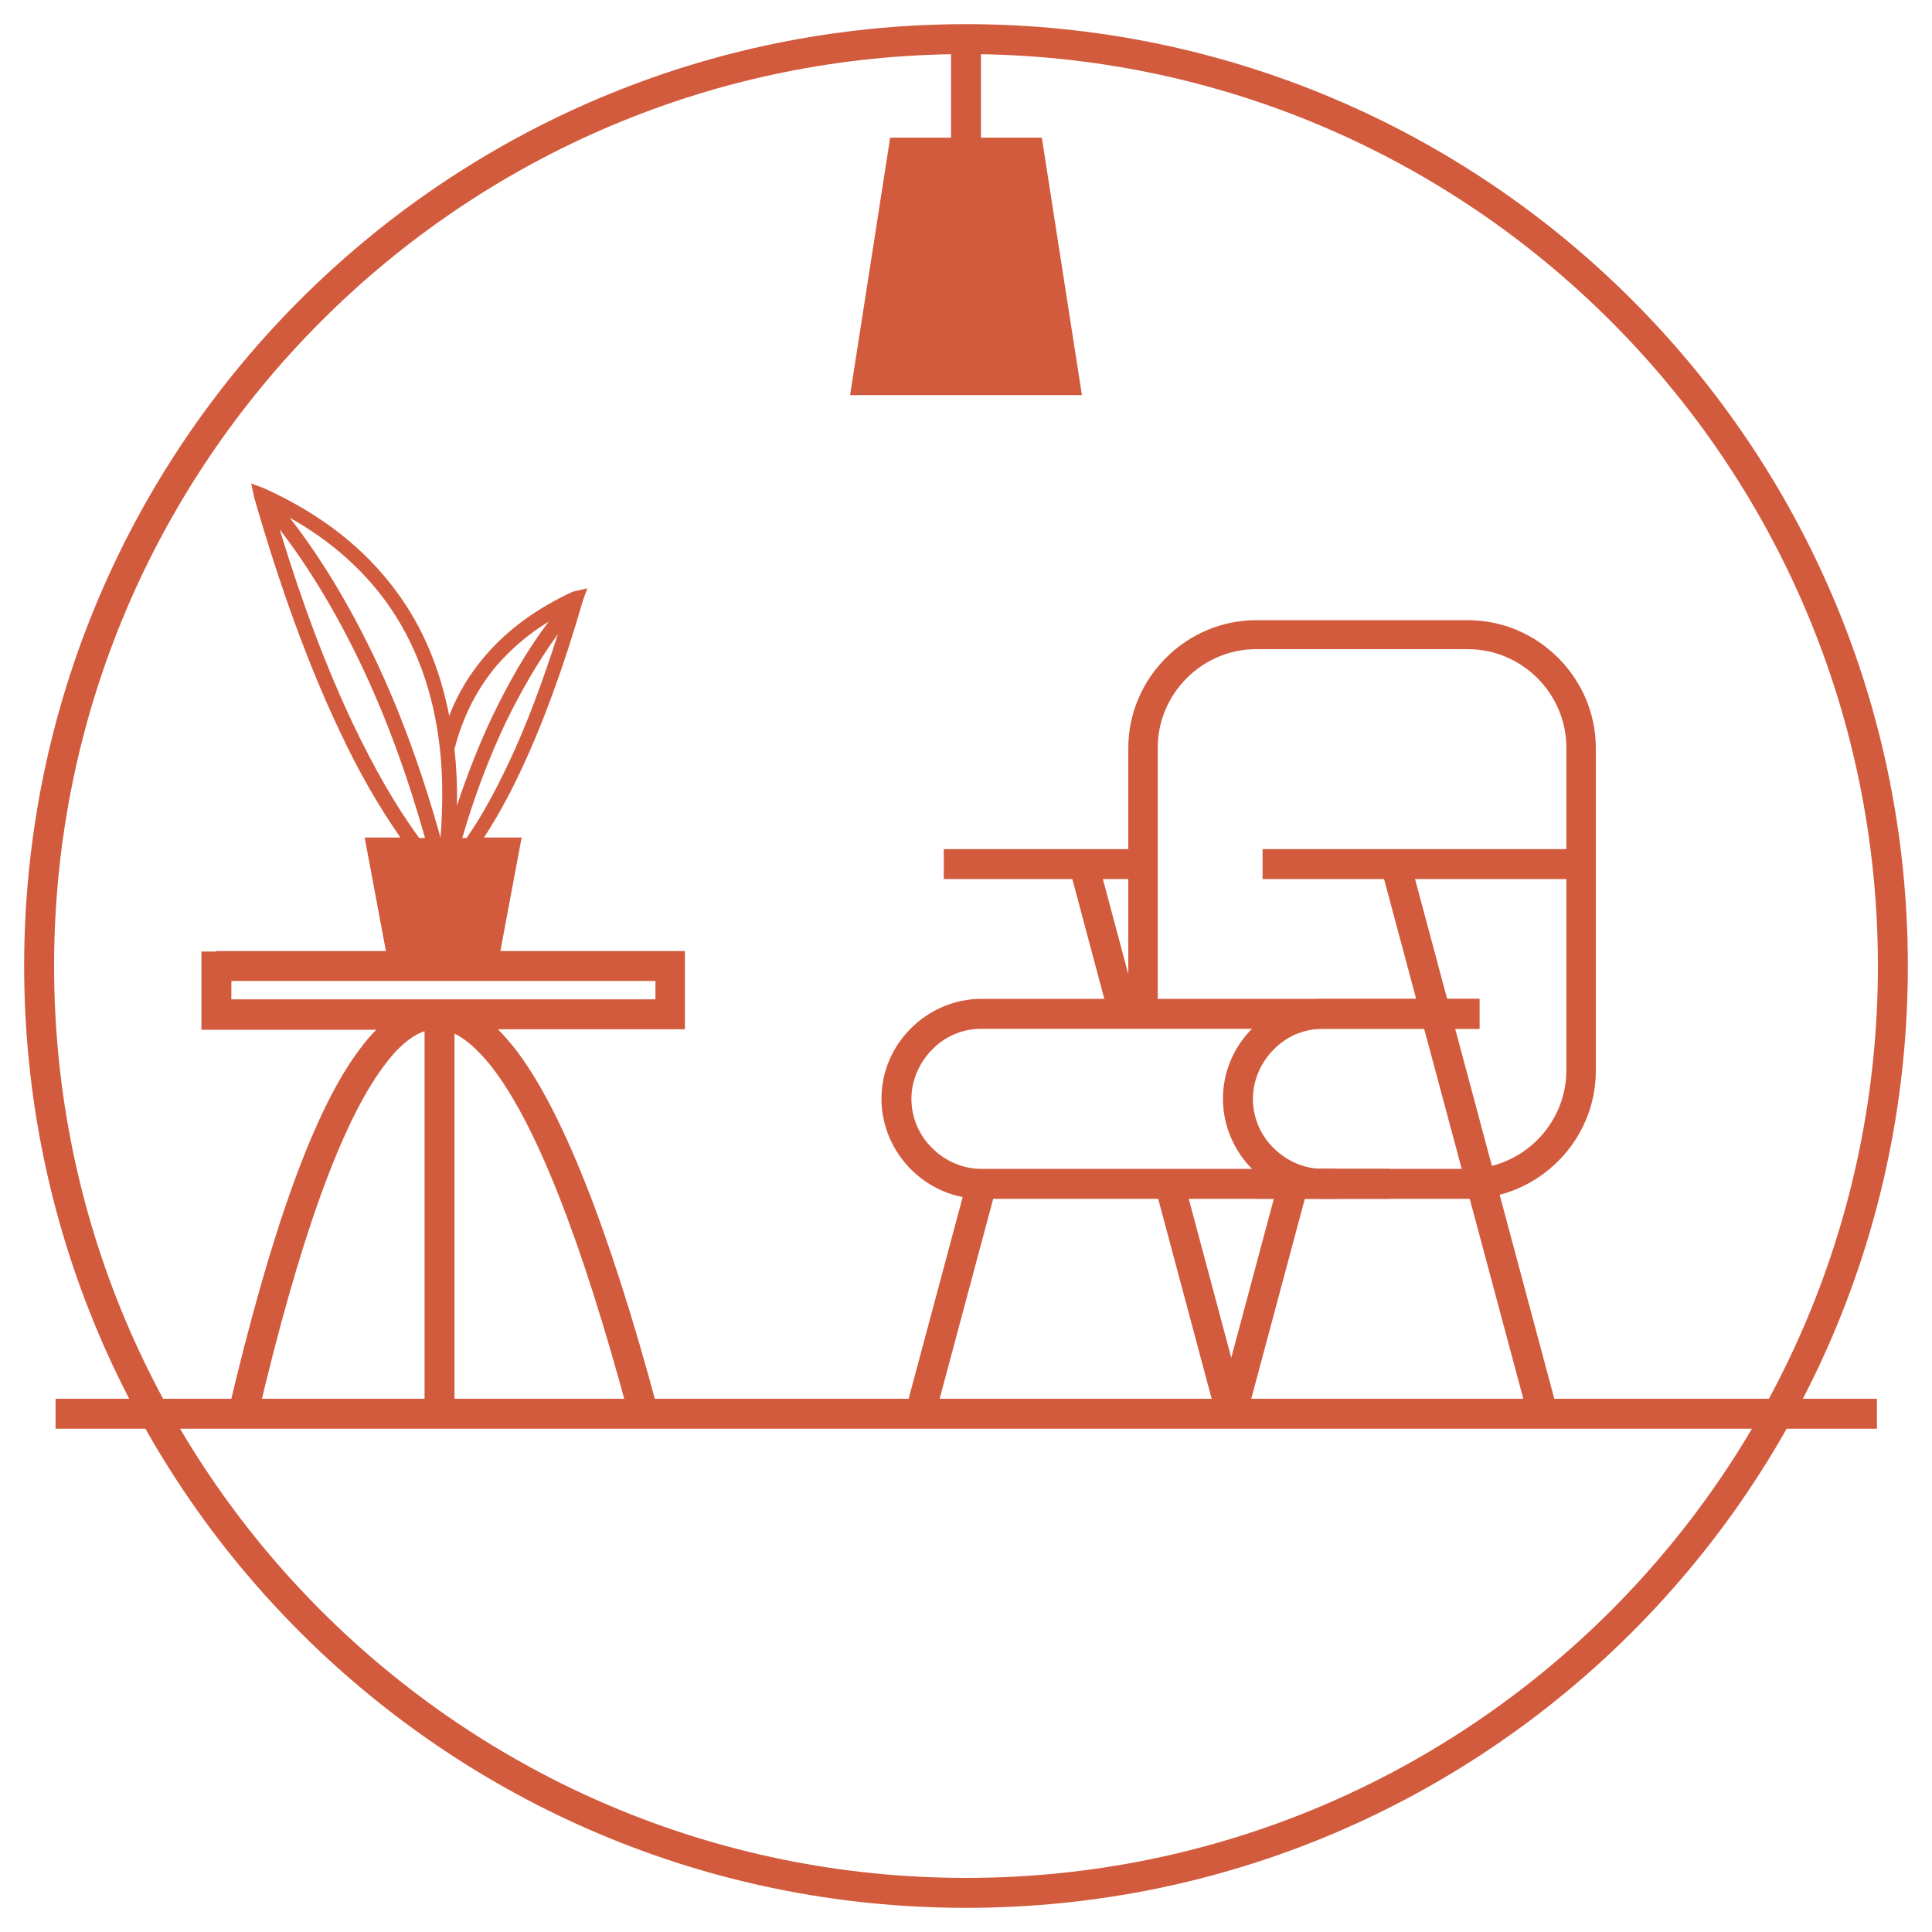 <?xml version="1.0" encoding="UTF-8"?>
<svg id="Calque_1" data-name="Calque 1" xmlns="http://www.w3.org/2000/svg" viewBox="0 0 40 40">
  <defs>
    <style>
      .cls-1 {
        fill-rule: evenodd;
      }

      .cls-1, .cls-2 {
        fill: #d25b3e;
        stroke-width: 0px;
      }
    </style>
  </defs>
  <path class="cls-1" d="M33.35,6.65c-3.42-3.42-8.14-5.53-13.35-5.53S10.07,3.23,6.65,6.65C3.23,10.07,1.12,14.79,1.12,20s2.11,9.93,5.53,13.35c3.42,3.42,8.14,5.53,13.35,5.53s9.93-2.11,13.35-5.53c3.42-3.42,5.53-8.14,5.53-13.35s-2.11-9.93-5.53-13.35M20,.5c5.38,0,10.26,2.18,13.79,5.71,3.53,3.53,5.71,8.4,5.71,13.79s-2.18,10.26-5.71,13.79c-3.53,3.53-8.4,5.71-13.79,5.71s-10.26-2.18-13.79-5.71C2.68,30.26.5,25.38.5,20S2.68,9.74,6.21,6.21C9.74,2.68,14.62.5,20,.5Z"/>
  <rect class="cls-2" x="1.15" y="28.96" width="37.71" height=".62"/>
  <path class="cls-1" d="M27.69,24.82h-7.37c-.57,0-1.08-.23-1.46-.61h0c-.37-.37-.61-.89-.61-1.46s.23-1.08.61-1.46c.37-.37.89-.61,1.46-.61h10.31v.62h-10.31c-.4,0-.76.16-1.02.43-.26.26-.43.63-.43,1.02s.16.76.43,1.02h0c.26.26.62.43,1.02.43h7.37v.62Z"/>
  <path class="cls-1" d="M23.36,21v-5.51c0-.73.3-1.39.78-1.87.48-.48,1.14-.78,1.87-.78h4.38c.73,0,1.39.3,1.87.78.48.48.78,1.14.78,1.87v6.68c0,.73-.3,1.39-.78,1.87-.48.48-1.14.78-1.87.78h-4.38v-.62h4.38c.56,0,1.07-.23,1.44-.6.37-.37.6-.88.6-1.44v-6.68c0-.56-.23-1.07-.6-1.44-.37-.37-.88-.6-1.44-.6h-4.38c-.56,0-1.07.23-1.44.6-.37.37-.6.88-.6,1.44v5.51h-.62Z"/>
  <path class="cls-1" d="M28.78,24.82h-1.39c-.57,0-1.08-.23-1.46-.61h0c-.37-.37-.61-.89-.61-1.46s.23-1.08.61-1.46c.37-.37.89-.61,1.46-.61h3.24v.62h-3.24c-.4,0-.76.16-1.02.43-.26.26-.43.63-.43,1.02s.16.76.43,1.02h0c.26.26.62.43,1.02.43h1.39v.62Z"/>
  <rect class="cls-2" x="17.22" y="26.59" width="4.92" height=".62" transform="translate(-11.39 38.94) rotate(-75)"/>
  <path class="cls-1" d="M24.51,24.44l1.26,4.71-.59.16-1.26-4.71.59-.16ZM22.73,17.81l.83,3.11-.59.16-.83-3.11.59-.16Z"/>
  <rect class="cls-2" x="23.67" y="26.59" width="4.92" height=".62" transform="translate(-6.61 45.18) rotate(-75)"/>
  <rect class="cls-2" x="30.1" y="17.69" width=".62" height="11.74" transform="translate(-5.06 8.67) rotate(-15)"/>
  <rect class="cls-2" x="26.14" y="17.58" width="6.6" height=".62"/>
  <rect class="cls-2" x="19.54" y="17.58" width="4.14" height=".62"/>
  <path class="cls-1" d="M13.57,20.31H4.79v.38h8.78v-.38ZM9.57,17.35h.09c.3-.43.58-.94.85-1.51.37-.77.71-1.68,1.04-2.71-.4.55-.76,1.17-1.09,1.85-.34.72-.64,1.51-.89,2.37ZM9.12,17.35c.05-.65.05-1.26-.01-1.83-.13-1.2-.51-2.23-1.13-3.08-.5-.68-1.16-1.26-1.98-1.72.66.85,1.24,1.82,1.76,2.91.53,1.11.98,2.35,1.36,3.71ZM8.68,17.35h.12c-.37-1.31-.81-2.51-1.32-3.58-.5-1.05-1.06-1.99-1.69-2.81.47,1.55.98,2.89,1.52,4.03.44.92.89,1.71,1.37,2.36ZM4.48,19.69h3.51l-.44-2.35h.74c-.44-.63-.87-1.37-1.27-2.23-.63-1.33-1.22-2.94-1.76-4.82l-.06-.28.27.1c1.17.53,2.08,1.24,2.74,2.14.54.73.9,1.59,1.09,2.57.18-.47.44-.89.76-1.26.46-.53,1.06-.97,1.8-1.31l.3-.07-.09.25c-.4,1.38-.83,2.56-1.29,3.53-.24.52-.5.98-.76,1.38h.78l-.44,2.35h3.82v1.62h-3.87c.11.11.21.23.32.36.98,1.24,1.98,3.75,2.99,7.52l-.59.16c-.99-3.7-1.95-6.13-2.88-7.3-.26-.32-.51-.54-.74-.65v7.87h-.62v-7.92c-.27.09-.56.33-.85.73-.88,1.18-1.75,3.6-2.61,7.27l-.6-.14c.88-3.75,1.78-6.25,2.72-7.49.11-.15.22-.28.34-.4h-3.62v-1.62h.31ZM9.46,16.68c.22-.66.46-1.27.73-1.84.35-.73.73-1.39,1.17-1.97-.41.25-.76.55-1.06.89-.42.49-.72,1.08-.89,1.75.04.37.06.77.05,1.17Z"/>
  <polygon class="cls-1" points="18.69 2.85 19.69 2.85 19.69 .8 20.31 .8 20.31 2.85 21.57 2.85 22.4 8.18 17.6 8.18 18.43 2.85 18.69 2.85"/>
</svg>